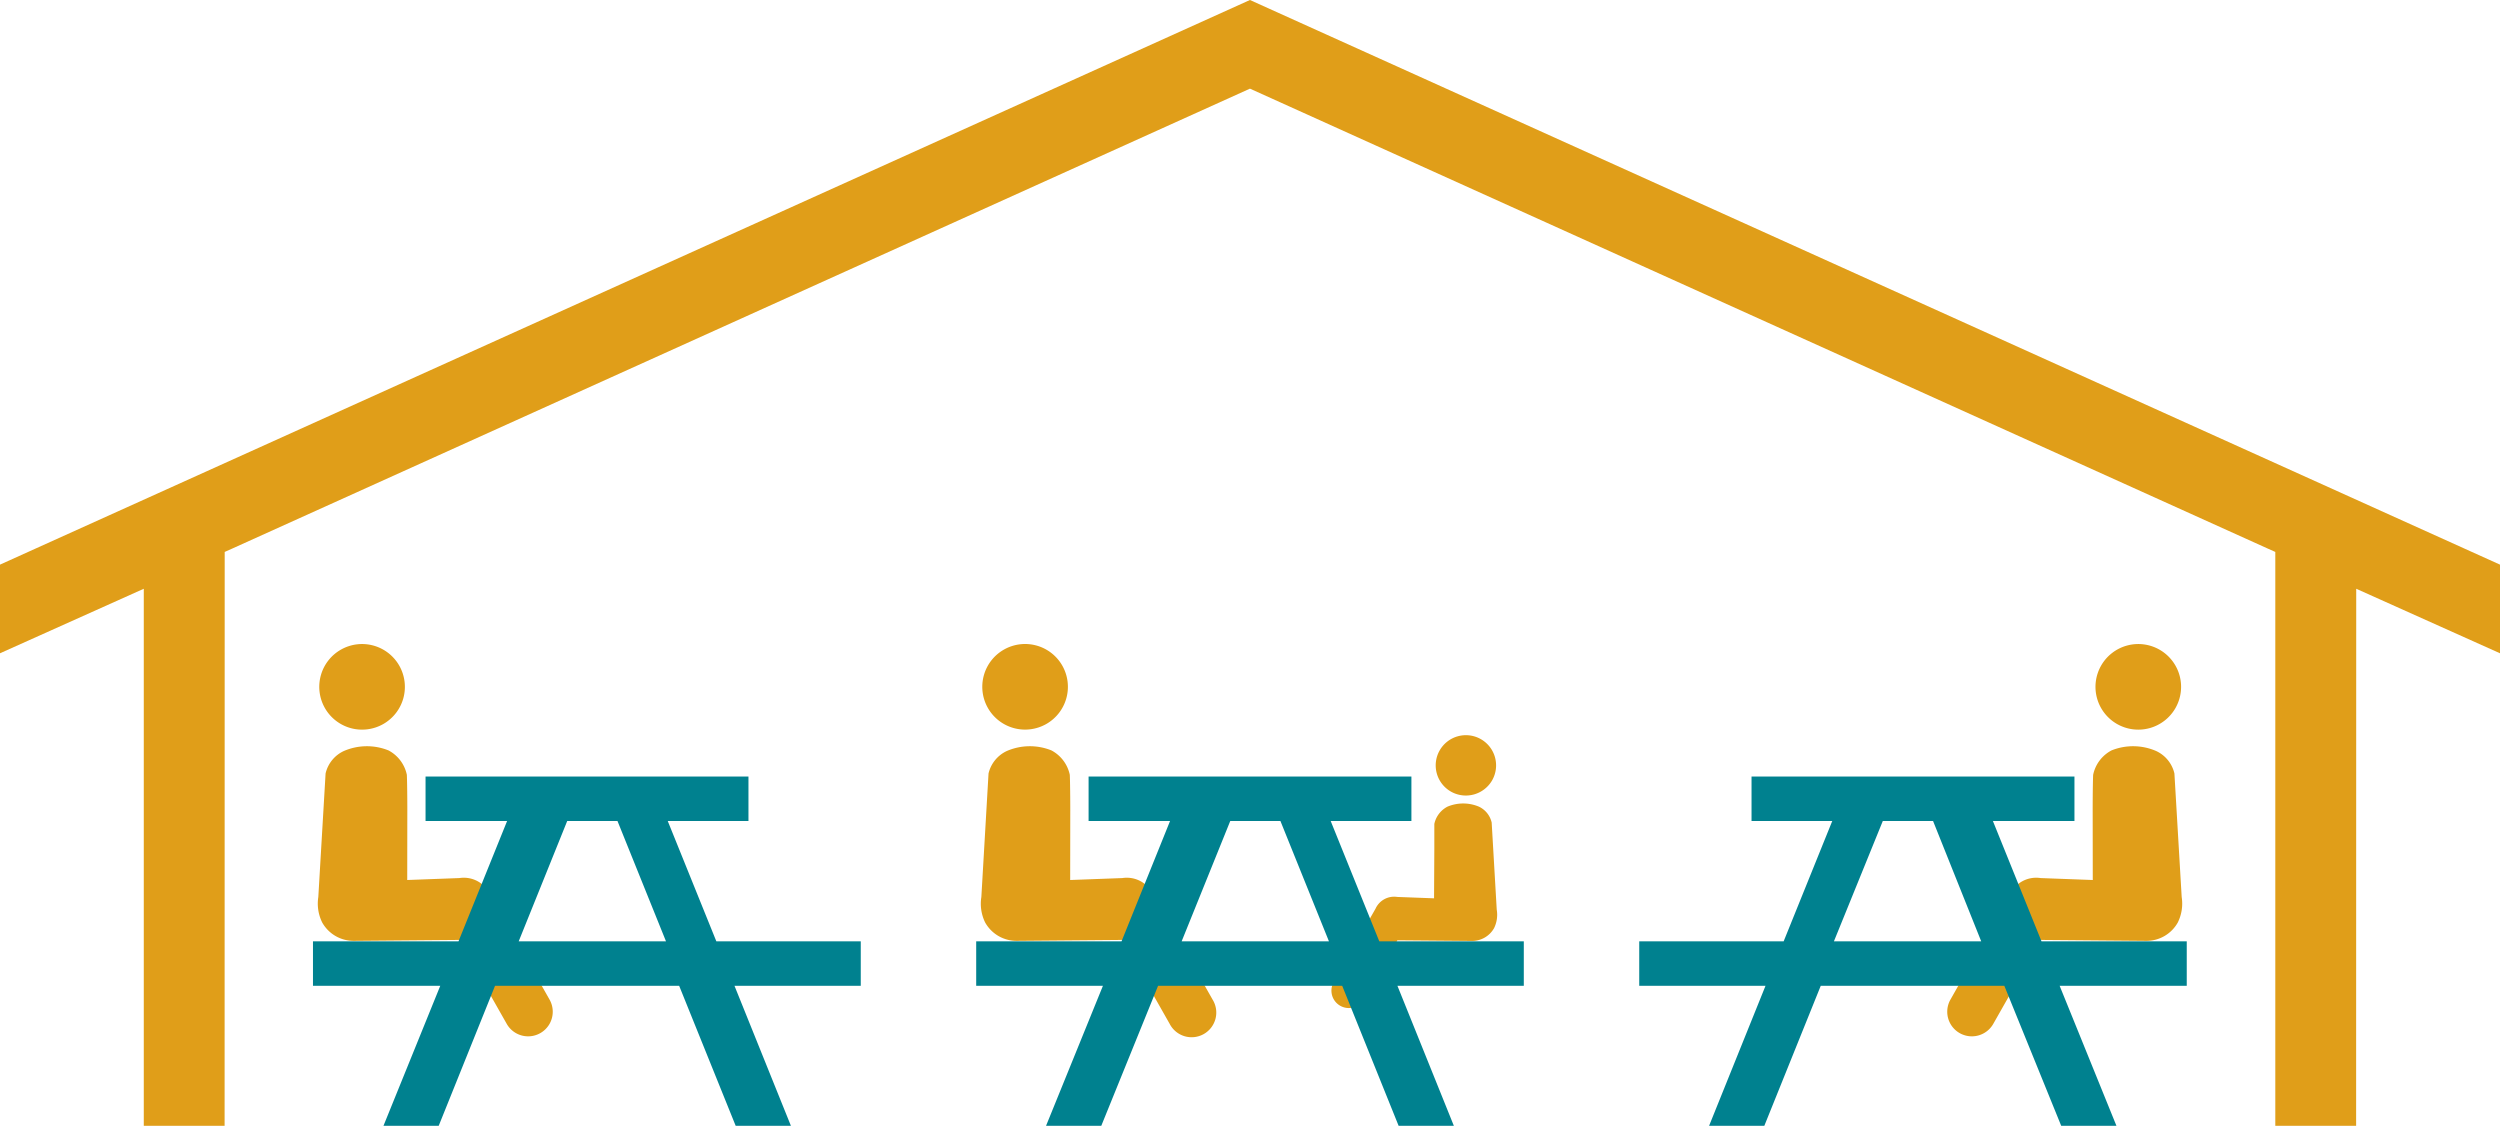 <svg xmlns="http://www.w3.org/2000/svg" viewBox="0 0 271.59 122.3"><defs><style>.cls-1{fill:#e09e19;}.cls-2{fill:#00818f;}</style></defs><g id="Layer_2" data-name="Layer 2"><g id="Navigation"><path id="Path_903" data-name="Path 903" class="cls-1" d="M157.63,86a3.28,3.28,0,1,1,4.47-1.23A3.29,3.29,0,0,1,157.63,86Z"/><path id="Path_904" data-name="Path 904" class="cls-1" d="M155.79,97.59l-4-.15a2.22,2.22,0,0,0-2.36,1.28l-4.56,8a1.89,1.89,0,0,0,3.29,1.86l3.65-6.43,8.09.07a2.74,2.74,0,0,0,2.41-1.39,3.29,3.29,0,0,0,.29-2l-.55-9.47a2.53,2.53,0,0,0-1.39-1.73,4.41,4.41,0,0,0-3.41,0,2.76,2.76,0,0,0-1.43,1.88c0,.89,0,2.69,0,2.69Z"/><path id="Path_903-2" data-name="Path 903" class="cls-1" d="M230,78.66a4.65,4.65,0,1,1,6.34-1.75A4.65,4.65,0,0,1,230,78.66Z"/><path id="Path_904-2" data-name="Path 904" class="cls-1" d="M227.35,95.6l-5.67-.21a3.14,3.14,0,0,0-3.34,1.81l-6.45,11.39a2.67,2.67,0,1,0,4.65,2.64l5.17-9.12,11.46.1a3.89,3.89,0,0,0,3.42-2,4.63,4.63,0,0,0,.42-2.76l-.79-13.42a3.58,3.58,0,0,0-2-2.45,6.29,6.29,0,0,0-4.83-.06,3.89,3.89,0,0,0-2,2.66c-.05,1.27-.05,3.82-.05,3.82Z"/><path class="cls-2" d="M199.23,102.26h16L210,89.19h-5.46Zm-8.95-13.07V84.36h35.08v4.83H216.5l5.28,13.07h15.78v4.83H223.75l6.17,15.21h-6l-6.18-15.21H197.8l-6.13,15.21h-6l6.13-15.21H178.08v-4.83h15.69l5.28-13.07Z"/><path id="Path_903-3" data-name="Path 903" class="cls-1" d="M41.63,78.66a4.65,4.65,0,1,0-6.34-1.75,4.65,4.65,0,0,0,6.34,1.75Z"/><path id="Path_904-3" data-name="Path 904" class="cls-1" d="M44.24,95.6l5.67-.21a3.14,3.14,0,0,1,3.34,1.81l6.45,11.39a2.67,2.67,0,1,1-4.65,2.64l-5.17-9.12-11.46.1a3.9,3.9,0,0,1-3.42-2,4.63,4.63,0,0,1-.42-2.76l.79-13.42a3.58,3.58,0,0,1,2-2.45,6.29,6.29,0,0,1,4.83-.06,3.89,3.89,0,0,1,2,2.66c.05,1.27.05,3.82.05,3.82Z"/><path class="cls-2" d="M67.08,89.19H61.62l-5.27,13.07h16Zm5.46,0,5.28,13.07H93.51v4.83H79.79l6.13,15.21h-6l-6.14-15.21h-20L47.66,122.3h-6l6.17-15.21H34v-4.83H49.81l5.28-13.07H46.23V84.36H81.31v4.83Z"/><path id="Path_903-4" data-name="Path 903" class="cls-1" d="M113.65,78.66a4.65,4.65,0,1,0-6.33-1.75,4.65,4.65,0,0,0,6.33,1.75Z"/><path id="Path_904-4" data-name="Path 904" class="cls-1" d="M116.26,95.6l5.67-.21a3.15,3.15,0,0,1,3.35,1.81l6.45,11.39a2.68,2.68,0,1,1-4.66,2.64l-5.17-9.12-11.46.1a3.9,3.9,0,0,1-3.42-2,4.63,4.63,0,0,1-.41-2.76l.78-13.42a3.6,3.6,0,0,1,2-2.45,6.29,6.29,0,0,1,4.83-.06,3.91,3.91,0,0,1,2,2.66c.05,1.27.05,3.82.05,3.82Z"/><path class="cls-2" d="M139.1,89.19h-5.45l-5.28,13.07h16Zm5.46,0,5.28,13.07h15.7v4.83H151.81l6.13,15.21h-6l-6.13-15.21h-20l-6.17,15.21h-6l6.18-15.21H106.05v-4.83h15.79l5.27-13.07h-8.85V84.36h35.07v4.83Z"/><polygon class="cls-1" points="135.79 0 0 61.34 0 70.97 15.62 63.96 15.62 63.96 15.62 122.3 24.4 122.3 24.41 59.96 25.15 59.63 135.79 9.63 246.44 59.63 247.18 59.96 247.18 122.3 255.96 122.3 255.97 63.96 255.97 63.96 271.59 70.97 271.59 61.34 135.79 0"/></g></g></svg>